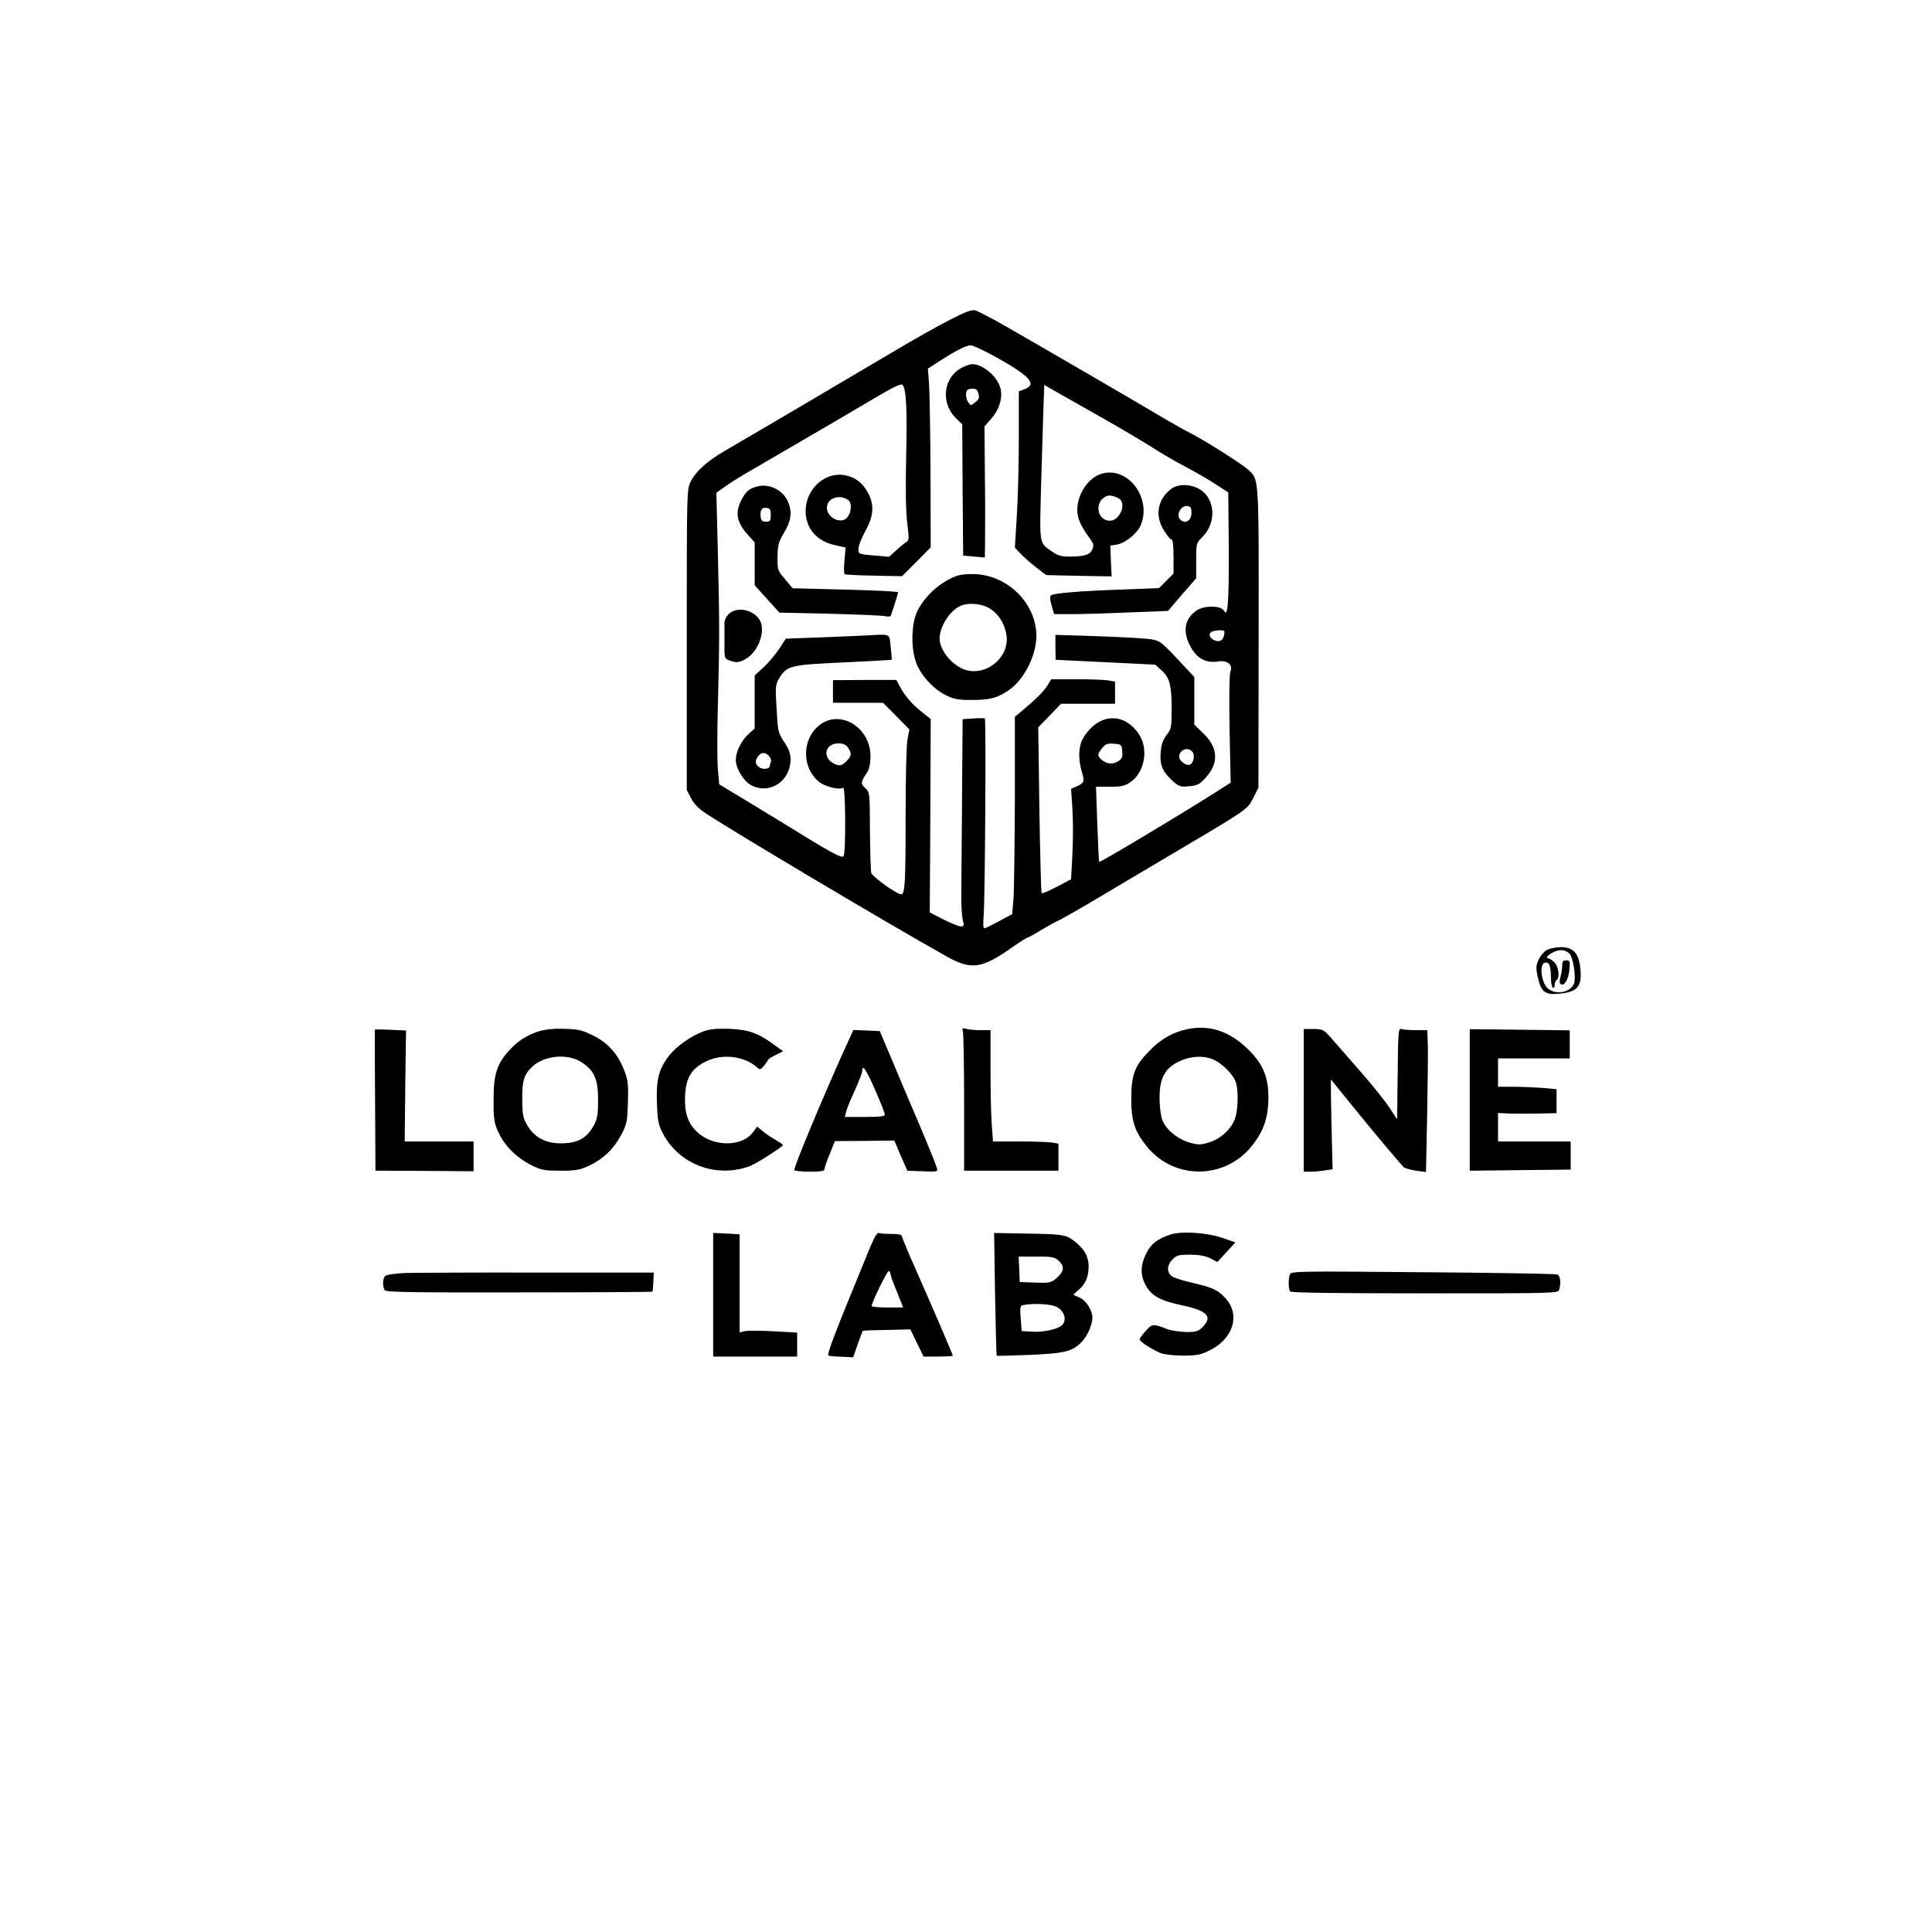 <?xml version="1.0" standalone="no"?>
<!DOCTYPE svg PUBLIC "-//W3C//DTD SVG 20010904//EN"
 "http://www.w3.org/TR/2001/REC-SVG-20010904/DTD/svg10.dtd">
<svg version="1.0" xmlns="http://www.w3.org/2000/svg"
 width="1024pt" height="1024pt" viewBox="0 0 1024 1024"
 preserveAspectRatio="xMidYMid meet">

<g transform="translate(0,1024) scale(0.1,-0.1)"
fill="#000000" stroke="none">
<path d="M5029 8542 c-63 -32 -188 -103 -279 -157 -370 -219 -773 -456 -909
-535 -93 -54 -154 -109 -181 -164 -20 -42 -20 -56 -20 -838 l0 -795 23 -44
c16 -31 41 -56 82 -83 173 -112 956 -578 1270 -754 135 -76 189 -68 361 55 34
23 65 43 69 43 4 0 35 17 69 38 33 20 74 43 90 50 27 12 127 69 366 212 52 31
174 103 270 160 375 222 372 220 402 280 l28 55 1 796 c1 869 3 835 -57 891
-36 32 -235 158 -317 199 -33 17 -119 66 -191 109 -142 84 -558 326 -776 451
-75 43 -147 80 -161 84 -19 5 -53 -8 -140 -53z m249 -194 c182 -102 221 -145
152 -171 l-30 -11 0 -251 c0 -137 -5 -324 -11 -414 l-10 -164 33 -34 c18 -19
56 -52 83 -73 l50 -38 173 -4 174 -3 -4 82 -3 81 35 6 c44 7 108 59 126 102
60 143 -66 312 -204 274 -72 -19 -132 -107 -132 -192 0 -45 16 -82 63 -147 24
-33 26 -42 16 -64 -13 -28 -42 -37 -124 -37 -41 0 -60 6 -91 28 -69 50 -65 23
-54 413 6 195 11 380 13 412 l2 57 85 -49 c47 -26 155 -88 240 -136 85 -48
196 -114 245 -145 50 -32 128 -78 175 -102 47 -25 118 -65 158 -91 l72 -47 2
-197 c3 -223 0 -386 -8 -422 -5 -22 -6 -23 -19 -5 -18 25 -102 25 -140 0 -69
-45 -80 -117 -30 -202 33 -56 79 -79 140 -70 52 8 81 -16 66 -56 -5 -14 -7
-140 -4 -305 l6 -281 -89 -57 c-219 -138 -604 -368 -608 -363 -2 2 -6 92 -10
201 l-7 197 73 0 c61 0 79 4 109 24 76 52 98 176 46 254 -79 120 -215 112
-294 -17 -27 -42 -30 -112 -9 -182 16 -52 13 -59 -28 -77 l-29 -13 7 -106 c4
-59 4 -167 0 -240 l-7 -133 -75 -40 c-42 -22 -78 -37 -81 -34 -3 3 -8 202 -12
442 l-6 437 61 63 60 62 143 0 143 0 0 59 0 58 -37 7 c-21 3 -97 6 -170 6
l-131 0 -21 -34 c-20 -32 -67 -78 -139 -138 l-33 -27 0 -438 c-1 -241 -4 -476
-7 -523 l-7 -85 -69 -37 c-38 -21 -73 -38 -79 -38 -6 0 -7 28 -3 73 7 90 13
1034 6 1039 -3 2 -31 2 -62 0 l-56 -4 -3 -436 c-2 -241 -4 -473 -4 -517 0 -44
4 -95 8 -112 8 -29 6 -33 -11 -33 -11 0 -52 17 -92 37 l-72 37 3 512 2 513
-49 39 c-52 41 -90 86 -117 138 l-16 30 -168 0 -168 -1 0 -60 0 -60 132 0 133
0 70 -70 70 -71 -10 -53 c-6 -30 -10 -209 -10 -406 0 -356 -3 -415 -24 -415
-24 1 -151 92 -158 113 -3 12 -6 113 -7 225 -1 200 -1 203 -25 225 -25 23 -24
33 8 80 13 19 19 47 20 85 2 158 -164 258 -275 165 -89 -75 -89 -221 0 -295
31 -27 109 -47 130 -33 13 8 15 -343 2 -363 -8 -13 -63 16 -316 173 -60 37
-163 99 -227 138 l-116 70 -7 81 c-4 44 -4 196 0 336 9 353 9 439 0 806 l-8
322 44 32 c24 17 76 50 114 72 131 76 550 320 684 400 91 54 137 76 144 69 20
-20 26 -120 20 -381 -4 -170 -2 -297 6 -355 10 -79 9 -90 -5 -98 -9 -5 -34
-25 -54 -44 l-38 -34 -81 7 c-81 7 -81 7 -81 35 0 16 17 59 37 95 45 82 48
140 12 205 -29 51 -63 77 -115 89 -107 25 -213 -69 -214 -188 0 -91 58 -160
154 -181 l58 -13 -6 -68 c-4 -38 -3 -70 1 -73 5 -3 75 -7 156 -8 l148 -3 76
76 76 77 -1 398 c-1 219 -5 432 -8 474 l-6 75 63 41 c85 55 140 82 164 83 11
0 71 -28 133 -62z m664 -761 c23 -37 -15 -107 -58 -107 -74 0 -86 109 -14 132
18 6 62 -9 72 -25z m-1444 1 c17 -14 15 -59 -4 -86 -36 -52 -130 4 -108 65 14
40 74 51 112 21z m1992 -695 c-1 -36 -14 -54 -38 -51 -33 4 -53 35 -32 48 18
11 70 13 70 3z m-1996 -615 c22 -31 20 -45 -9 -74 -19 -19 -31 -23 -48 -18
-80 24 -74 114 8 114 24 0 39 -7 49 -22z m1454 -20 c3 -30 -1 -40 -22 -53 -29
-19 -65 -14 -90 11 -21 20 -20 26 5 58 18 23 28 27 63 24 39 -3 41 -4 44 -40z"/>
<path d="M5100 8292 c-99 -49 -117 -185 -35 -267 l35 -34 2 -348 3 -348 58 -5
57 -5 1 90 c1 49 1 206 -1 348 l-2 257 35 40 c41 45 61 105 51 156 -12 63 -92
134 -151 134 -10 0 -34 -8 -53 -18z m86 -139 c6 -21 2 -31 -17 -45 -22 -19
-24 -19 -36 -2 -14 19 -17 56 -6 67 3 4 17 7 29 7 17 0 25 -7 30 -27z"/>
<path d="M4007 7660 c-39 -12 -55 -27 -78 -71 -34 -67 -24 -118 35 -184 l36
-40 0 -113 0 -114 65 -72 66 -73 267 -6 c147 -4 279 -9 294 -13 19 -4 29 -2
31 7 3 8 12 37 21 64 9 28 16 53 16 56 0 4 -126 10 -279 14 l-280 7 -40 48
c-40 47 -41 50 -40 120 1 62 6 78 35 128 39 63 44 113 18 168 -29 61 -103 94
-167 74z m78 -150 c0 -31 -3 -35 -25 -35 -19 0 -26 6 -28 23 -5 36 5 54 30 50
19 -2 23 -9 23 -38z"/>
<path d="M6208 7649 c-73 -55 -89 -143 -38 -222 16 -26 34 -47 40 -47 6 0 10
-35 10 -90 l0 -90 -39 -39 -38 -38 -179 -7 c-239 -8 -382 -20 -394 -32 -6 -6
-5 -25 4 -54 l13 -45 94 0 c52 0 188 4 302 9 l208 8 74 87 75 86 0 93 c0 92 0
93 33 126 80 80 67 215 -26 259 -47 23 -106 21 -139 -4z m107 -128 c0 -40 -34
-61 -59 -35 -25 24 3 77 38 72 17 -2 21 -10 21 -37z"/>
<path d="M5069 7187 c-89 -33 -174 -112 -211 -195 -27 -62 -30 -185 -4 -259
22 -67 91 -144 158 -177 44 -22 66 -26 138 -26 97 0 136 10 197 52 81 55 146
184 146 288 0 168 -146 317 -321 327 -41 2 -81 -2 -103 -10z m175 -171 c48
-28 84 -86 91 -147 14 -113 -106 -213 -216 -180 -70 21 -138 102 -139 166 0
65 56 152 114 175 42 17 108 11 150 -14z"/>
<path d="M3865 6988 c-15 -14 -25 -33 -25 -48 0 -14 0 -62 0 -108 -1 -80 0
-82 25 -92 39 -15 59 -12 96 13 65 43 99 154 63 205 -36 52 -116 67 -159 30z"/>
<path d="M4610 6873 c-36 -2 -150 -7 -255 -11 l-190 -7 -36 -55 c-20 -30 -57
-74 -83 -98 l-46 -42 0 -141 0 -140 -35 -32 c-38 -36 -65 -91 -65 -135 0 -44
41 -112 80 -133 99 -53 210 20 210 137 0 31 -9 55 -34 92 -32 48 -33 55 -40
176 -7 118 -6 128 14 161 41 67 57 71 340 84 140 7 255 13 256 14 1 1 -1 31
-5 67 -7 73 0 69 -111 63z m-535 -639 c9 -9 14 -23 11 -31 -3 -8 -6 -18 -6
-23 0 -14 -31 -20 -50 -10 -26 14 -31 35 -14 59 18 25 37 27 59 5z"/>
<path d="M5594 6809 l1 -66 264 -13 264 -13 33 -30 c43 -37 54 -78 54 -205 0
-97 -2 -106 -27 -138 -19 -25 -28 -51 -31 -90 -6 -67 9 -103 60 -150 38 -34
44 -36 92 -31 44 4 55 10 88 47 69 77 64 157 -13 232 l-49 47 0 127 0 126 -91
97 c-89 94 -93 96 -148 104 -31 4 -155 11 -277 15 l-220 7 0 -66z m726 -554
c15 -18 6 -61 -14 -68 -19 -7 -56 20 -56 42 0 37 46 55 70 26z"/>
<path d="M8199 5205 c-15 -8 -34 -30 -43 -50 -15 -31 -16 -44 -6 -91 17 -81
38 -98 112 -91 102 9 126 40 113 143 -9 75 -39 104 -104 104 -25 -1 -58 -7
-72 -15z m119 -19 c21 -20 37 -131 24 -161 -22 -49 -104 -60 -142 -20 -31 33
-41 121 -15 131 24 10 35 -12 35 -73 0 -28 5 -55 10 -58 6 -3 10 3 10 14 0 11
5 23 10 26 19 12 11 73 -12 95 -12 11 -25 20 -30 20 -19 0 -5 19 25 33 33 17
62 14 85 -7z"/>
<path d="M8280 5122 c0 -15 -4 -42 -9 -59 -6 -22 -6 -35 1 -39 19 -12 41 24
46 75 4 47 3 51 -17 51 -16 0 -21 -6 -21 -28z"/>
<path d="M6292 4785 c-79 -17 -143 -54 -203 -118 -75 -77 -92 -123 -93 -242
-1 -124 16 -179 82 -261 147 -182 422 -177 564 11 58 76 80 145 81 245 0 116
-31 187 -118 268 -95 89 -199 121 -313 97z m146 -164 c46 -24 97 -76 111 -114
15 -38 14 -140 -1 -189 -17 -58 -76 -114 -140 -133 -47 -14 -57 -14 -106 0
-64 19 -126 72 -143 123 -7 20 -13 71 -13 112 -1 115 35 171 130 205 55 20
119 18 162 -4z"/>
<path d="M1987 4783 c-1 -1 -1 -169 1 -375 l2 -373 260 -1 260 -2 0 79 0 79
-182 0 -183 0 3 294 4 294 -82 4 c-45 2 -82 2 -83 1z"/>
<path d="M2856 4774 c-66 -21 -115 -53 -164 -109 -60 -68 -77 -127 -76 -260 0
-97 3 -117 26 -167 33 -72 96 -134 173 -173 54 -27 70 -30 155 -30 82 0 103 4
151 26 76 36 129 86 170 161 31 59 34 71 37 173 3 94 1 118 -18 168 -33 88
-87 150 -167 189 -58 29 -79 33 -153 35 -55 2 -102 -3 -134 -13z m231 -167
c64 -44 83 -89 83 -196 0 -71 -4 -100 -19 -129 -38 -74 -87 -102 -180 -102
-77 0 -137 31 -174 92 -25 41 -28 55 -29 139 -1 101 9 134 54 176 65 61 192
71 265 20z"/>
<path d="M3730 4774 c-67 -24 -147 -81 -185 -131 -54 -70 -68 -127 -63 -251 3
-91 8 -115 30 -157 86 -167 285 -242 464 -175 32 12 173 102 174 111 0 3 -18
15 -40 28 -22 12 -53 33 -68 46 l-29 24 -22 -30 c-59 -80 -215 -78 -298 3 -48
47 -66 102 -62 191 5 95 34 143 110 181 86 43 205 29 271 -31 16 -14 19 -14
37 8 11 13 20 27 21 30 0 4 18 16 40 27 l41 20 -50 36 c-83 61 -135 79 -236
83 -65 2 -103 -1 -135 -13z"/>
<path d="M5103 4776 c4 -10 7 -180 7 -379 l0 -362 250 0 250 0 0 71 0 72 -31
6 c-17 3 -96 6 -174 6 l-142 0 -6 83 c-4 45 -7 178 -7 295 l0 212 -52 0 c-29
0 -64 3 -77 7 -20 5 -23 3 -18 -11z"/>
<path d="M6910 4408 l0 -378 38 0 c20 0 55 3 76 7 l39 6 -6 239 c-3 132 -4
238 -2 236 1 -2 33 -41 71 -88 110 -137 300 -365 315 -377 8 -6 37 -14 65 -18
l52 -7 6 294 c3 161 5 330 4 375 l-3 83 -62 0 c-34 0 -68 3 -77 6 -14 5 -16
-21 -18 -237 l-3 -242 -42 64 c-23 35 -88 116 -143 179 -55 63 -124 142 -153
175 -51 59 -53 60 -104 61 l-53 0 0 -378z"/>
<path d="M7790 4410 l0 -375 267 3 268 3 0 74 0 75 -192 0 -193 0 0 75 0 76
58 -3 c31 -1 101 -1 155 0 l97 2 0 64 0 63 -77 7 c-42 3 -111 6 -155 6 l-78 0
0 75 0 75 190 0 190 0 0 75 0 74 -265 3 -265 3 0 -375z"/>
<path d="M4467 4658 c-108 -240 -257 -597 -257 -619 0 -5 36 -9 80 -9 60 0 80
3 80 13 0 8 12 44 28 81 l27 68 157 1 158 2 34 -80 35 -80 81 -3 c81 -3 82 -3
75 20 -10 30 -59 151 -133 323 -33 77 -84 199 -114 270 l-55 130 -70 3 -70 3
-56 -123z m172 -196 c28 -64 51 -123 51 -130 0 -9 -28 -12 -106 -12 l-106 0 7
28 c3 15 24 66 46 113 21 47 39 93 39 102 0 39 20 10 69 -101z"/>
<path d="M3780 3378 l0 -328 223 0 222 0 0 64 0 63 -127 7 c-70 4 -138 4 -152
0 l-26 -6 0 260 0 260 -70 4 -70 3 0 -327z"/>
<path d="M4613 3632 c-192 -467 -231 -568 -222 -577 2 -2 33 -5 68 -6 l63 -3
24 69 c13 37 25 70 27 71 1 2 59 4 127 5 l125 3 35 -72 35 -72 78 0 c42 0 77
2 77 5 0 6 -108 257 -196 456 -41 92 -74 172 -74 178 0 7 -21 11 -54 11 -30 0
-60 2 -68 5 -9 3 -23 -21 -45 -73z m107 -145 c0 -7 15 -49 34 -94 l33 -83 -83
0 c-46 0 -84 3 -84 8 0 19 84 191 92 186 4 -3 8 -11 8 -17z"/>
<path d="M5274 3381 c3 -178 7 -325 9 -327 1 -1 81 1 177 5 188 8 226 18 277
73 28 30 53 89 53 125 0 38 -34 91 -67 105 -16 7 -30 13 -32 15 -2 1 8 12 23
24 38 30 56 71 56 127 0 54 -25 96 -81 138 -42 30 -60 33 -257 36 l-163 3 5
-324z m339 175 c31 -29 27 -56 -15 -92 -28 -23 -37 -25 -112 -22 l-81 3 -3 68
-3 67 94 0 c85 0 96 -2 120 -24z m-19 -240 c42 -17 62 -64 40 -94 -17 -25
-100 -45 -169 -40 l-50 3 -5 67 c-5 61 -3 68 15 71 48 10 138 6 169 -7z"/>
<path d="M6204 3697 c-71 -24 -103 -49 -129 -101 -32 -65 -32 -117 0 -173 32
-54 78 -78 197 -103 128 -28 156 -59 102 -114 -23 -23 -35 -26 -88 -26 -33 1
-79 8 -101 16 -74 29 -79 28 -113 -11 -18 -19 -32 -39 -32 -44 0 -11 65 -53
110 -72 21 -8 69 -14 120 -14 73 0 93 4 142 28 123 61 163 185 86 273 -41 47
-70 60 -180 85 -51 12 -101 28 -110 37 -25 21 -22 59 7 87 21 22 33 25 92 25
48 0 80 -6 107 -19 l38 -20 48 52 48 52 -66 23 c-83 29 -218 38 -278 19z"/>
<path d="M2151 3493 c-52 -2 -101 -9 -108 -15 -15 -12 -17 -56 -4 -76 6 -11
140 -13 711 -12 387 0 706 2 708 4 2 3 4 26 5 53 l2 48 -610 0 c-335 1 -653
-1 -704 -2z"/>
<path d="M6837 3486 c-9 -23 -9 -78 1 -91 4 -7 254 -10 714 -10 699 0 707 0
712 20 11 40 6 73 -11 80 -10 4 -331 9 -714 12 -653 6 -696 5 -702 -11z"/>
</g>
</svg>
